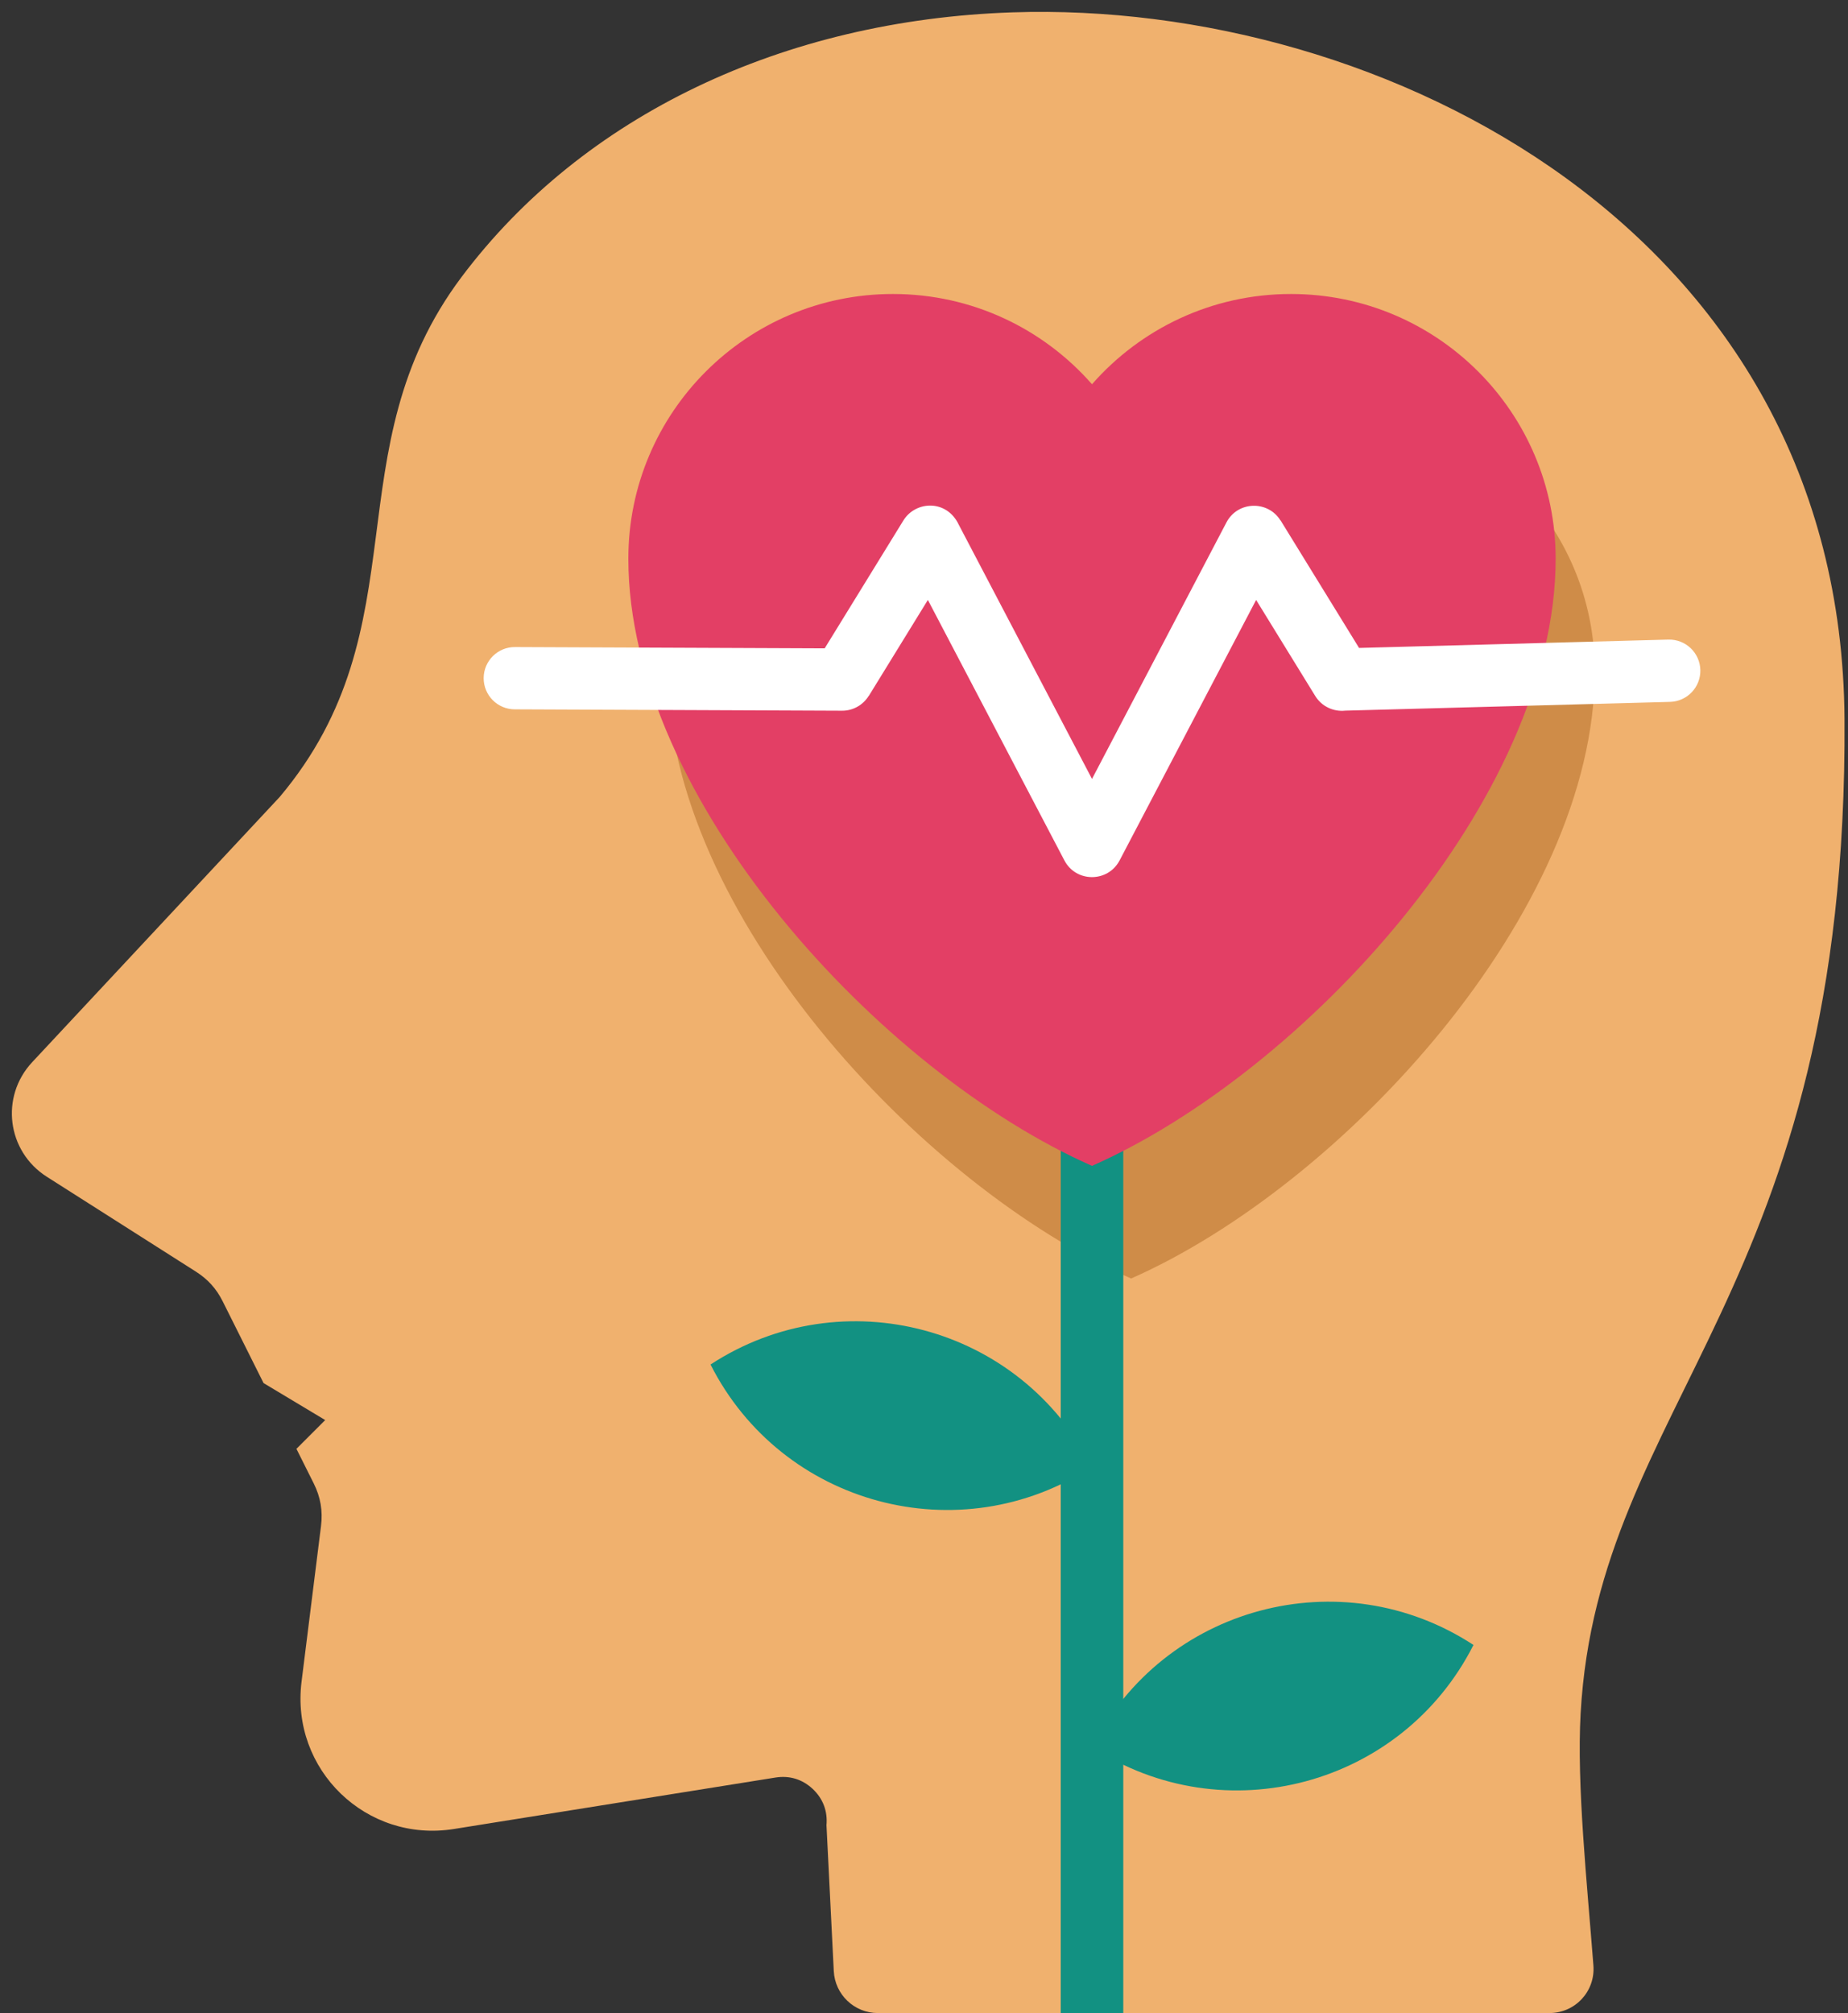 <?xml version="1.0" encoding="UTF-8"?>
<!DOCTYPE svg PUBLIC '-//W3C//DTD SVG 1.0//EN'
          'http://www.w3.org/TR/2001/REC-SVG-20010904/DTD/svg10.dtd'>
<svg height="454.3" preserveAspectRatio="xMidYMid meet" version="1.0" viewBox="40.5 21.5 417.1 454.3" width="417.1" xmlns="http://www.w3.org/2000/svg" xmlns:xlink="http://www.w3.org/1999/xlink" zoomAndPan="magnify"
><rect x="40.5" y="21.5" width="417.1" height="454.3" fill="#333333" stroke="none"/><g clip-rule="evenodd" fill-rule="evenodd"
  ><g id="change1_1"
    ><path d="M144.731,83.942c-29.45,39.174-8.657,78.889-41.112,117.432l-55.85,59.84c-7.271,7.791-5.7,20.138,3.29,25.859 l33.65,21.414c2.709,1.724,4.623,3.846,6.059,6.718l9.22,18.44l13.909,8.346l-6.491,6.491l3.885,7.769 c1.563,3.125,2.092,6.213,1.658,9.68l-4.389,35.112c-2.483,19.862,14.63,36.399,34.396,33.236l72.581-11.613 c3.141-0.503,6.056,0.387,8.381,2.559c2.324,2.172,3.408,5.019,3.122,8.187l1.647,32.936c0.266,5.31,4.641,9.471,9.957,9.471 h151.555c5.84,0,10.389-4.912,9.94-10.735c-1.434-18.608-3.786-40.766-2.887-56.872c3.943-70.658,60.386-94.907,59.559-224.462 C456.109,73.779,352.593,21.473,268.997,24.289C217.348,26.028,172.114,47.52,144.731,83.942z" fill="#f0b16e"
    /></g
    ><g id="change2_1"
    ><path d="M340.713,113.27c32.989,0,59.731,26.742,59.731,59.731c0,54.213-56.911,115.971-104.649,137.04 c-47.739-21.069-104.65-82.827-104.65-137.041c0-32.989,26.742-59.731,59.731-59.731c17.909,0,33.972,7.885,44.919,20.369 C306.741,121.155,322.804,113.27,340.713,113.27z" fill="#cf8c48"
    /></g
    ><g id="change3_1"
    ><path d="M286.97,415.811c16.094-31.817,56.252-42.576,86.099-23.07C356.974,424.557,316.816,435.317,286.97,415.811z" fill="#129182"
    /></g
    ><g id="change3_2"
    ><path d="M286.969,352.522c-16.094-31.817-56.252-42.576-86.099-23.07C216.966,361.268,257.123,372.029,286.969,352.522 z" fill="#129182"
    /></g
    ><g id="change3_3"
    ><path d="M279.913 248.883H294.027V475.82H279.913z" fill="#129182"
    /></g
    ><g id="change4_1"
    ><path d="M331.888,87.85c32.988,0,59.73,26.742,59.73,59.731c0,54.213-56.911,115.971-104.649,137.04 c-47.739-21.07-104.65-82.828-104.65-137.041c0-32.989,26.742-59.731,59.731-59.731c17.909,0,33.972,7.885,44.919,20.369 C297.916,95.735,313.979,87.85,331.888,87.85z" fill="#e33f65"
    /></g
    ><g id="change5_1"
    ><path d="M156.668,181.589c-3.882-0.015-7.017-3.175-7.002-7.057c0.015-3.882,3.175-7.017,7.057-7.002l69.911,0.293 l17.757-28.851c2.738-4.452,9.784-4.844,12.516,0.969l30.062,57.353l30.338-57.881c2.554-4.881,9.405-5.014,12.217-0.428 l0.022-0.013l17.7,28.758l69.831-1.884c3.882-0.091,7.103,2.982,7.195,6.864c0.091,3.882-2.982,7.104-6.864,7.195l-73.283,1.977 c-2.625,0.286-5.303-0.92-6.777-3.319l-13.336-21.666l-30.783,58.728c-2.631,5.095-9.857,5.093-12.491,0.06l-30.814-58.788 l-13.335,21.666l-0.02-0.012c-1.242,2.017-3.475,3.358-6.017,3.348L156.668,181.589z" fill="#fff"
    /></g
  ></g
></svg
>
